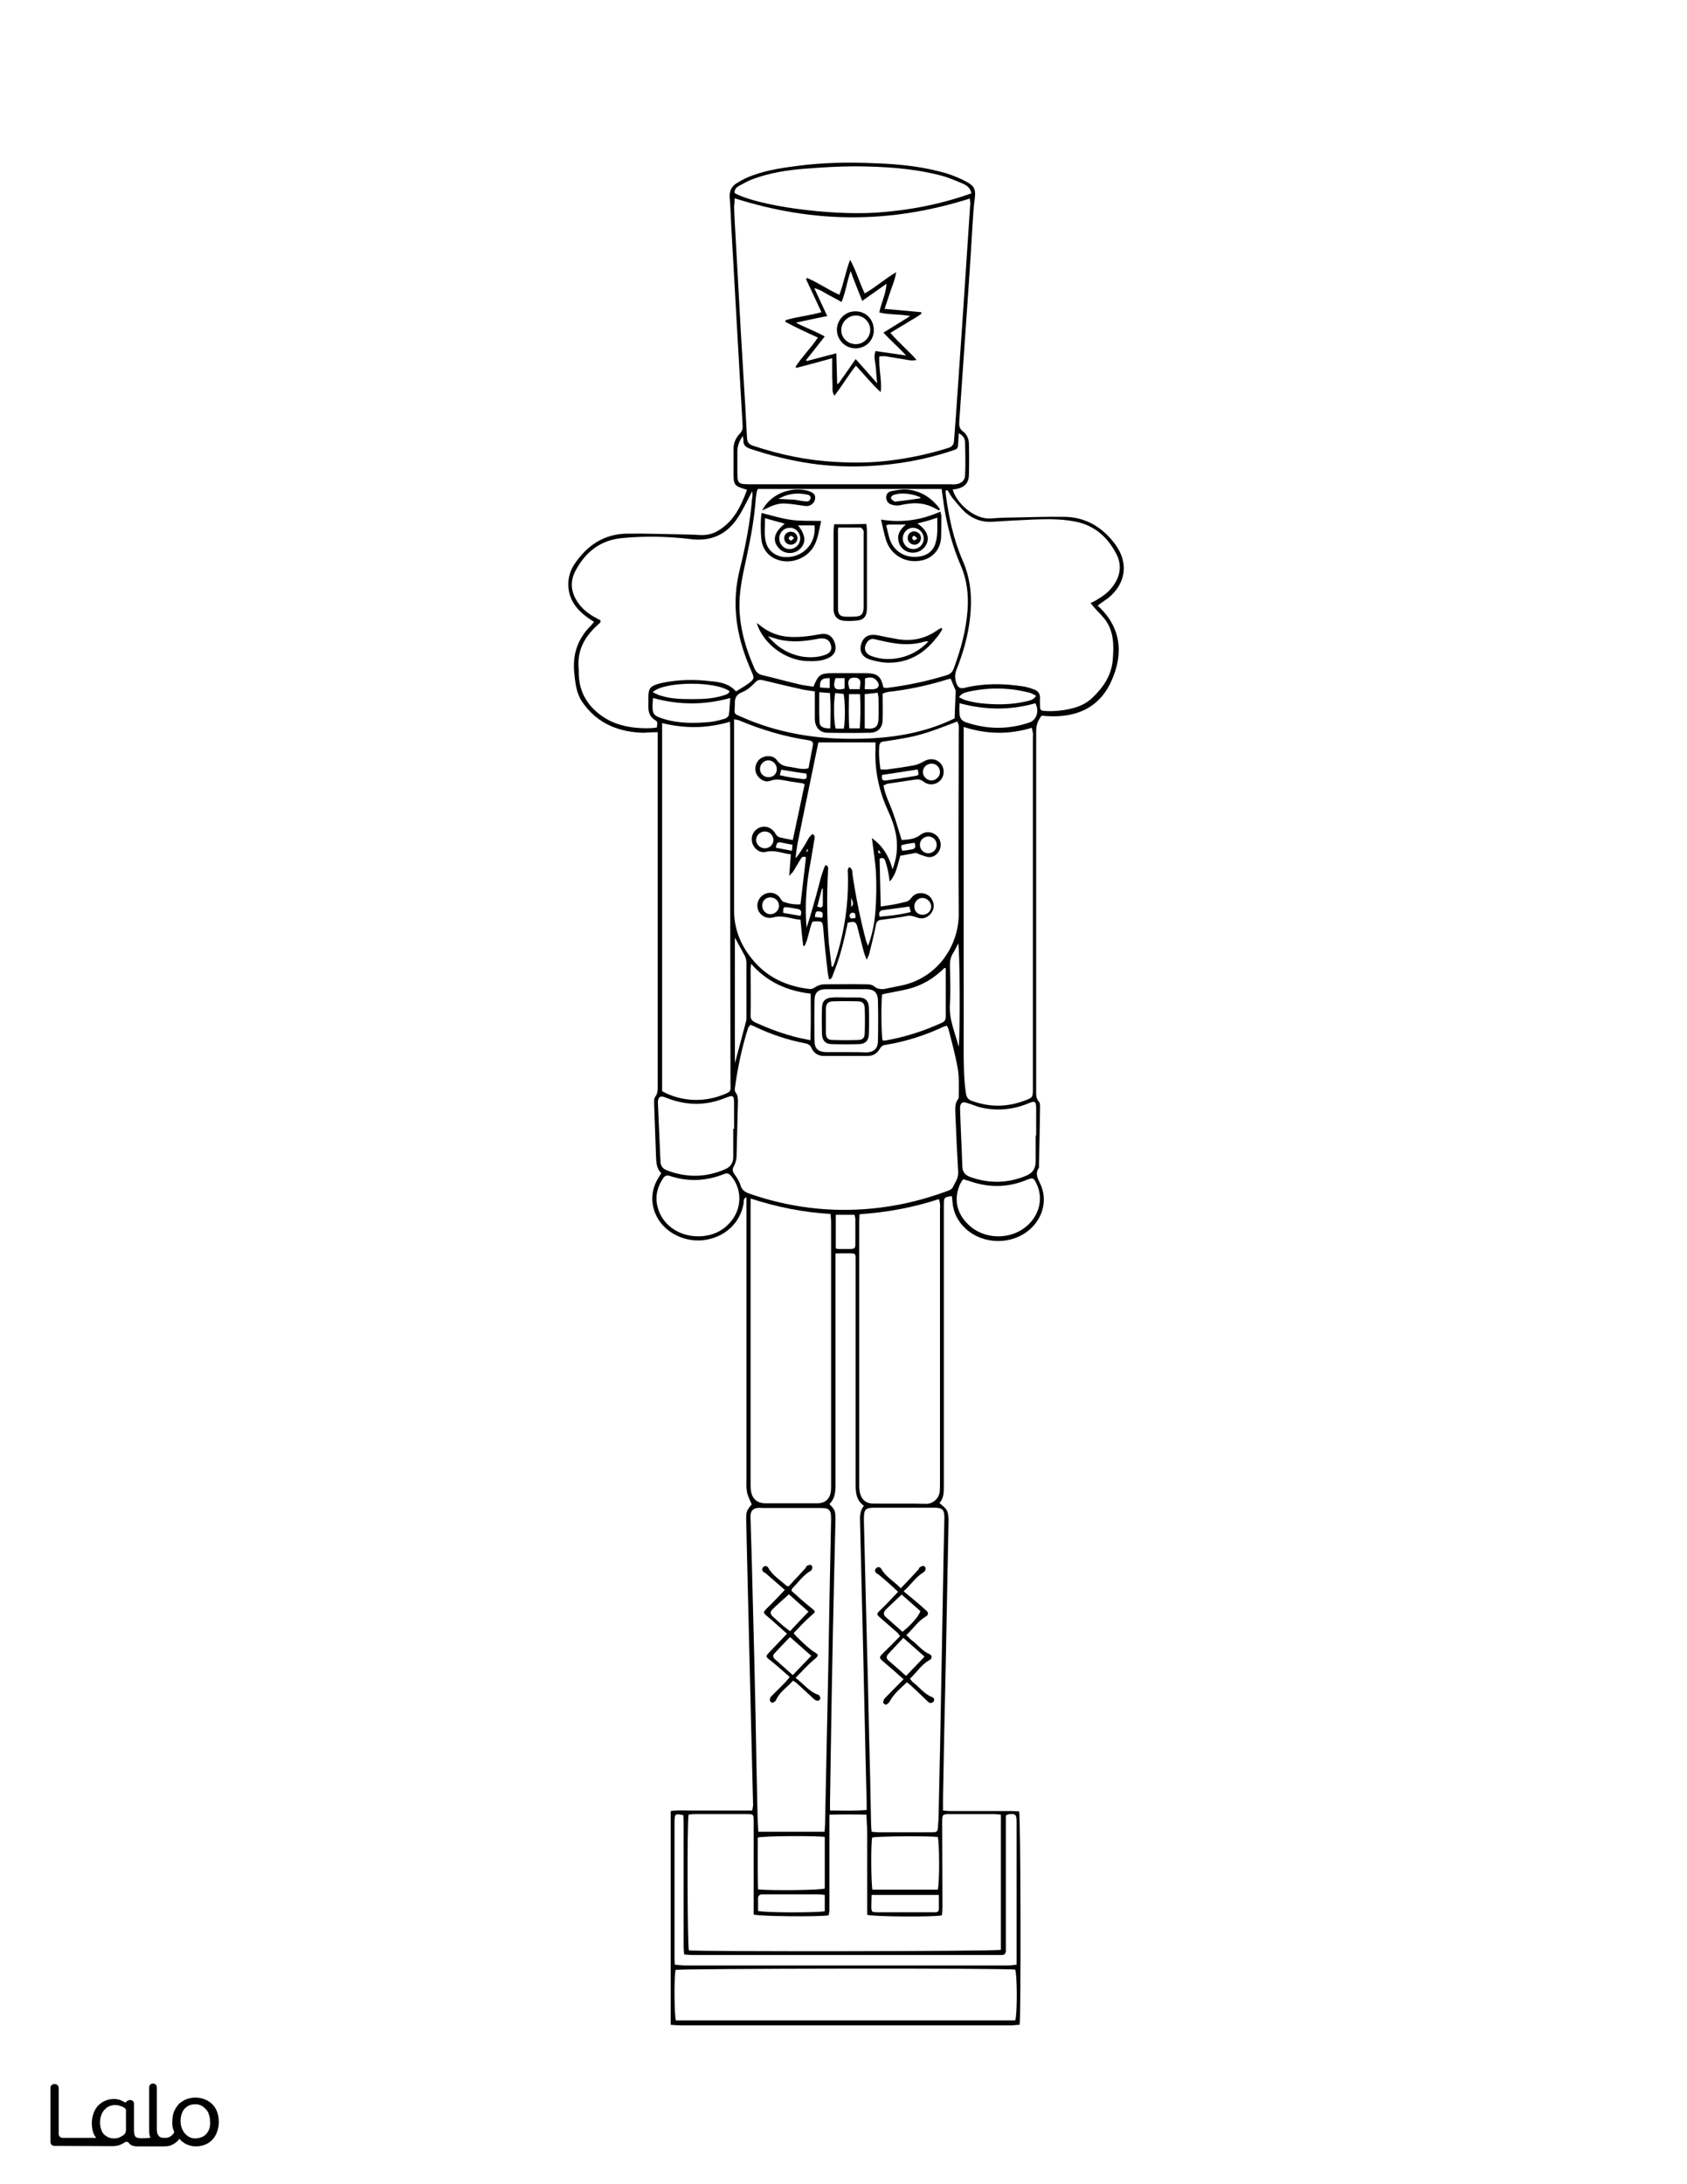 <?xml version="1.0" encoding="utf-8"?>
<!-- Generator: Adobe Illustrator 26.1.0, SVG Export Plug-In . SVG Version: 6.00 Build 0)  -->
<svg version="1.1" id="Layer_1" data-layer="Layer_1" xmlns="http://www.w3.org/2000/svg" xmlns:xlink="http://www.w3.org/1999/xlink" x="0px" y="0px"
	 viewBox="0 0 612 792" style="enable-background:new 0 0 612 792;" xml:space="preserve">
<style type="text/css">
	.st0{fill:#FFFFFF;}
	.st1{fill:#010101;}
</style>
<g id="black">
	<rect y="0" width="612" height="792"/>
</g>
<g id="Color">
	<path class="st0" d="M0,792C0,528,0,264,0,0c204,0,408,0,612,0c0,264,0,528,0,792C408,792,204,792,0,792z M238.6,265.5
		c0,1.4,0,2.3,0,3.3c0,41.6,0,83.2,0,124.8c0,1.4,0.1,2.8-0.9,4.1c-0.5,0.6-0.4,1.7-0.4,2.5c0.2,6.5,0.5,12.9,0.7,19.4
		c0.1,2.1,0.2,4.2,1.9,5.8c-0.5,0.8-0.9,1.4-1.3,2.1c-2.2,3.9-2.6,8-1,12.2c2.5,6.6,10,10.8,17.5,10c7.8-0.9,13.6-6.3,14.7-13.6
		c0.1-0.6-0.3-1.4,1-2c0,1.4,0,2.5,0,3.6c0,32.9,0,65.8,0,98.6c0,1.6-0.1,3.2,0.2,4.8c0.3,1.5,1.1,2.9,1.7,4.4c-1.8,2.1-2,2.7-2,5.1
		c0.1,4.6,0.2,9.1,0.3,13.7c0.4,17.9,0.9,35.8,1.3,53.7c0.3,12.2,0.6,24.3,0.9,36.5c0,0.6-0.2,1.2-0.3,2c-2.7,0-5.1,0-7.6,0
		c-2.4,0-4.8,0-7.2,0c-2.5,0-5,0-7.4,0c-2.4,0-4.9-0.2-7.4,0.2c0,25.9,0,51.6,0,77.5c1.4,0.1,2.7,0.2,3.9,0.2c30.8,0,61.6,0,92.4,0
		c9,0,18.1,0,27.1,0c1.1,0,2.2-0.2,3.2-0.2c0.5-3.3,0.4-75.4-0.2-77.4c-0.9,0-1.8-0.1-2.7-0.1c-7.4,0-14.9,0-22.3,0
		c-0.8,0-1.7-0.1-2.6-0.2c0-1.7,0-3.1,0-4.6c0.3-16.2,0.6-32.5,1-48.7c0.3-17.1,0.7-34.2,1-51.3c0-1.4,0-3-0.6-4.2
		c-0.5-1-1.7-1.8-2.7-2.7c1.6-1.7,1.6-3.9,1.6-6.2c0-33.9,0-67.8,0-101.8c0-2.8,0.1-2.9,2.9-3.3c0.1,0.5,0.1,1.1,0.2,1.6
		c0.2,4.1,1.9,7.6,4.9,10.3c6.4,5.8,16.8,5.9,23.3,0.1c4.8-4.3,6.4-10.9,3.6-16.6c-0.9-1.9-1.8-3.5-0.5-5.5c0.2-0.2,0.1-0.6,0.1-0.9
		c0.2-7.1,0.3-14.2,0.4-21.4c0-0.6,0-1.4-0.4-1.8c-1.1-1.2-1-2.6-1-4.1c0-43.4,0-86.9,0-130.3c0-2.1,0.6-3.9,2-5.6
		c11.1,1.2,20.6-2,25.3-12.6c4.4-9.7,3.7-19.4-5-27.3c1.4-1.1,2.7-1.9,3.9-2.8c6.4-5.3,7.4-12.7,2.5-19.4c-4.6-6.2-10.7-9.9-18.5-10
		c-7-0.1-13.9,0.2-20.9,0.3c-2,0-4,0.2-6,0.3c-5.6,0.3-12.1-5.3-13.6-10.5c0.5-0.1,1-0.1,1.4-0.2c2.9-0.6,4.4-2.1,4.5-5
		c0.1-3.8,0.1-7.5,0-11.3c0-1.8-0.7-3.5-2.2-4.6c-1.3-1-1.4-2.1-1.3-3.6c0.4-5.3,0.7-10.7,1.1-16c0.7-10.5,1.5-21.1,2.2-31.6
		c0.6-8.4,1.1-16.8,1.6-25.1c0.2-2.6,0.3-5.3,0.7-7.9c0.4-3.2,0.1-4.6-2.8-6.2c-2.2-1.2-4.6-2.2-7-3c-8.6-2.6-17.4-3.5-26.3-3.8
		c-9.3-0.4-18.6-0.3-27.8,0.9c-5.6,0.7-11.1,1.5-16.4,3.4c-2.1,0.7-4.1,1.7-6,2.9c-1.9,1.1-2.7,2.8-2.6,5c0.3,3.6,0.4,7.2,0.6,10.8
		c0.4,6.5,0.7,13.1,1.1,19.6c0.6,10.5,1.2,21.1,1.8,31.6c0.4,6.9,0.8,13.9,1.2,20.8c0.1,1.2-0.1,2.1-1,3c-1.6,1.7-2.4,3.7-2.3,6.1
		c0,2.6,0,5.3,0,7.9c0,4.8,0.2,5,4.9,6.4c-2.2,6-4.8,11.5-10.6,14.9c-2,1.2-4.2,1.6-6.4,1.5c-1.7-0.1-3.4-0.2-5-0.2
		c-7.3-0.1-14.5-0.4-21.8-0.3c-8.2,0.2-14.2,4.3-18.7,10.9c-1.7,2.5-2.5,5.3-2.3,8.4c0.3,4.2,2.4,7.4,5.5,10c1.2,1,2.4,1.8,3.8,2.7
		c-0.4,0.4-0.6,0.8-1,1.2c-4.8,4.7-6.8,10.3-6.2,17c0.4,3.8,0.7,7.5,2.9,10.8c2.7,3.9,6.1,6.9,10.5,8.8c3.7,1.6,7.6,2.3,11.7,2.4
		C235,265.6,236.6,265.5,238.6,265.5z"/>
	<path class="st0" d="M266.5,71.9c14.2,4.5,28.4,6.9,42.8,6.9c14.5,0,28.6-2.4,42.5-6.8c0.1,0.8,0.2,1.2,0.2,1.7
		c-0.9,14-1.9,28.1-2.8,42.1c-0.8,11.6-1.6,23.1-2.4,34.7c-0.2,3.1-0.5,6.2-0.7,9.3c-0.1,1.4-0.6,2.1-2,2.6c-7,2.2-14,3.7-21.3,4.6
		c-6.4,0.8-12.9,0.9-19.4,0.5c-10.4-0.5-20.4-2.6-30.3-5.9c-1.4-0.5-2-1.2-2.1-2.7c-0.4-8.1-0.9-16.3-1.4-24.4
		c-0.6-9.9-1.2-19.8-1.7-29.7c-0.4-6.6-0.7-13.2-1.1-19.9c-0.2-3.4-0.4-6.7-0.5-10.1C266.5,74,266.5,73.2,266.5,71.9z M296.7,122.4
		c-2.6,3.9-5.8,7-8.1,10.6c0.1,0.1,0.2,0.3,0.3,0.4c4.2-1.1,8.4-2.2,13-3.5c0,1.9,0,3.3,0,4.7c0,1.5,0,3,0.1,4.6
		c0.1,1.4-0.3,2.8,0.7,4.3c2.8-3.6,5-7.4,7.8-10.9c3.1,3.3,5.8,6.7,9,9.6c0.5-4.4-0.8-8.6-0.5-13c0.9,0,1.6-0.1,2.3,0
		c2.5,0.4,4.9,0.8,7.3,1.2c1.1,0.2,2.3,0.5,3.9,0.1c-3.1-3.5-6.5-6.3-9.5-9.8c2.1-1.3,4-2.4,5.8-3.5c1.8-1.2,3.8-2.1,5.5-3.5
		c0-0.2-0.1-0.3-0.1-0.5c-4.3-0.4-8.6-0.8-13.3-1.2c0.8-2.4,1.5-4.5,2.2-6.6c0.7-2,1.6-4,2-6.7c-4.2,2.5-7.5,5.5-11.4,7.7
		c-2-4.1-3.1-8.3-5.3-12.2c-1.6,4.1-2.3,8.5-3.9,12.7c-4.2-1.9-7.7-4.4-11.7-6.1c-0.1,0.1-0.3,0.3-0.4,0.4c1.8,3.9,3.7,7.9,5.6,12
		c-4.5,1.3-8.8,1.6-13,2.9c0,0.2,0,0.4-0.1,0.6C288.6,118.7,292.5,120.5,296.7,122.4z"/>
	<path class="st0" d="M272.2,371.6c0.8,0.3,1.4,0.5,1.9,0.8c5.7,2.7,11.7,4.7,17.9,5.9c1.2,0.2,2,0.7,2.5,1.9
		c0.8,1.8,2.5,2.7,4.4,2.7c5.3,0,10.6,0,15.8,0c1.9,0,3.4-0.8,4.4-2.5c0.5-0.8,1-1.4,2-1.5c7.5-1.2,14.6-3.5,21.4-6.7
		c0.3-0.1,0.6-0.2,1-0.3c0.3,0.6,0.6,1.1,0.7,1.7c1.2,4.7,2.5,9.4,3.3,14.2c0.5,3.2,0.3,6.5,0.3,9.8c0,0.3,0,0.7-0.2,0.9
		c-1.4,1.8-1,3.8-1,5.8c0.3,7,0.6,13.9,1,20.8c0.1,2.2-1.2,3.8-2,5.5c-0.3,0.7-1.6,1.2-2.6,1.5c-10.4,3.8-21,6-32.1,6.5
		c-13.4,0.6-26.5-1.4-39.1-5.8c-1.6-0.6-2.7-1.3-3.2-3.1c-0.4-1.4-1.3-2.7-2.2-4c-0.7-1-0.8-1.7-0.2-2.8c0.6-1,0.9-2.2,1-3.4
		c0.2-6.6,0.3-13.3,0.5-19.9c0-1.2,0-2.4-0.8-3.4c-0.3-0.4-0.4-1-0.3-1.6c1-7.5,2.6-15,4.9-22.2
		C271.7,372.4,271.9,372.1,272.2,371.6z"/>
	<path class="st0" d="M319.5,328.7c-0.1-6-0.3-11.6-0.4-17.3c1-0.6,1.8-0.2,2.1,0.9c0.5,1.6,0.9,3.2,1.2,4.9
		c0.2,0.8,0.1,1.6,0.4,2.4c2.3-2.5,2.8-5.9,3.8-9.3c1.7-0.3,3.6-0.7,5.5-1c0.5-0.1,1.1,0.4,1.7,0.6c1.1,0.3,2.3,0.9,3.4,0.9
		c1.9,0,3.4-1.5,3.9-3.3c0.5-1.8-0.2-3.8-1.8-4.9c-1.6-1.1-3.7-1.2-5.4,0.1c-2.1,1.7-4.5,1.7-6.8,1.9c-1.1-3.5-2-6.8-3.2-10
		c-1.1-3.2-2.8-6.2-3.4-9.8c0.6-0.2,1-0.5,1.4-0.6c3.3-0.5,6.6-1,10-1.5c1.1-0.2,2.1-0.1,3.1,0.7c2,1.6,4.7,1.2,6.3-0.6
		c1.4-1.7,1.4-4.3-0.1-6c-1.5-1.7-3.9-2-6.1-0.7c-1.1,0.6-2.3,1.2-3.5,1.4c-3.2,0.6-6.5,1.1-9.7,1.5c-0.8,0.1-1.6,0-2.5,0
		c-0.4-3-0.7-5.8-0.4-8.7c0.2-1.3,1.1-1.4,2.1-1.5c2.6-0.4,5.2-0.8,7.8-1.3c5.5-1,10.6-2.9,15.8-4.9c0.8-0.3,1.6-0.6,2.6-1
		c0.2,0.6,0.5,1.1,0.5,1.6c0.1,0.7,0,1.4,0,2.2c0,21.9-0.2,43.8,0,65.8c0.1,11.7-7.7,23.5-21,26.2c-1.5,0.3-3,0.6-4.5,0.9
		c-1.9,0.5-3.7,0.7-5.4-0.8c-0.6-0.5-1.8-0.6-2.7-0.6c-5-0.1-9.9,0-14.9,0c-1.4,0-2.6,0.4-3.8,1.2c-0.5,0.4-1.3,0.6-2,0.5
		c-8.3-1-15.4-4.3-20.7-10.9c-4.2-5.1-6.5-11-6.5-17.6c0-22.2,0-44.3,0-66.5c0-0.9,0-1.7,0-2.8c0.8,0.2,1.3,0.2,1.8,0.4
		c8.1,3.4,16.4,5.9,25.1,7.2c1.1,0.2,1.9,0.4,1.7,1.8c-0.5,2.8-1.1,5.6-1.6,8.4c-2.4,0.6-4.5-0.2-6.6-0.5c-1.9-0.2-3.6-0.6-4.9-2.5
		c-1.2-1.7-3.9-1.8-5.7-0.7c-1.9,1.2-2.6,3.7-1.7,5.7c0.9,1.9,3.1,3.3,5.1,2.5c2.1-0.8,3.9-0.3,5.8,0c1.9,0.4,3.8,0.6,5.7,0.9
		c0.2,0,0.4,0.2,0.9,0.4c-1.4,6.6-2.8,13.3-4.3,20.2c-1.8-0.4-3.5-0.6-5.1-1.1c-0.6-0.2-1.1-1.1-1.5-1.7c-1.4-1.9-3.5-2.5-5.5-1.7
		c-2,0.9-3.1,2.8-2.7,5.1c0.4,2.3,2.7,4.3,5.1,3.7c3.1-0.8,5.8,0.5,9,0.9c-0.2,2.5-0.4,4.9-0.6,7.8c0.7-0.8,1.1-1.1,1.4-1.5
		c0.9-1.5,1.8-3,2.7-4.5c0.4-0.7,0.9-1.3,2-0.7c-0.7,5.6-1.3,11.2-2,17c-2.1,0.2-4.2-0.2-6.2-0.9c-0.6-0.2-1-1.2-1.5-1.8
		c-1.4-1.5-3.4-1.9-5.3-1c-1.9,0.9-2.9,2.9-2.6,4.9c0.3,1.9,1.9,3.5,3.9,3.7c0.5,0.1,1.1,0,1.7-0.1c3.5-1.1,6.7,0.6,10,0.8
		c0.3,3.4,0.6,6.5,1,9.5c0.2,0,0.4,0,0.5,0c1.4-2.8,1.6-6,2.8-8.7c0.3-0.1,0.5-0.2,0.6-0.2c3.2-0.1,3.1,0,3.4,3
		c0.4,5.3,1,10.5,1.6,15.7c0.1,0.8,0.3,1.5,0.5,2.4c1.1-0.3,1.2-1.3,1.5-2.1c2.1-5.2,3.6-10.6,4.7-16.1c0.2-0.8,0.4-1.5,0.5-2.4
		c0.5-0.1,1-0.2,1.4-0.3c1.3-0.2,1.8,0.5,2.1,1.7c0.8,3.1,1.6,6.2,2.4,9.3c0.2,0.7,0.5,1.4,1,2.7c0.5-1.1,0.9-1.7,1-2.4
		c0.8-3.3,1.7-6.7,2.3-10c0.3-1.6,0.9-2,2.3-2.1c3.1-0.4,6.2-0.8,9.2-1.4c1.3-0.2,2.3,0.2,3.5,0.6c1.8,0.7,3.5,0.2,4.8-1.2
		c1.2-1.4,1.6-3,0.9-4.7c-0.7-1.7-2-2.7-3.8-2.9c-1.6-0.2-3.1,0.4-4,1.7c-0.7,1-1.6,1.4-2.8,1.6
		C325.5,327.8,322.6,328.3,319.5,328.7z"/>
	<path class="st0" d="M274.9,177.3c22.3,0,44.4,0,66.7,0c0.3,2.2,0.6,4.4,0.9,6.5c1.2,7.3,3.1,14.5,6.1,21.4
		c2.2,5.1,2.8,10.5,2.4,16c-0.5,7.2-2.4,14.1-4.9,20.9c-0.5,1.5-1.3,2.4-2.9,2.8c-6.9,2.1-13.9,3.6-21.1,4.5c-0.5,0.1-0.9,0-1.4,0
		c-0.2-0.2-0.3-0.3-0.3-0.5c-0.9-3.7-2.1-4.7-6-4.8c-4.1,0-8.2,0-12.2,0c-4.6,0-5.3,0.5-7.1,4.9c-1.9-0.3-3.9-0.5-5.8-1
		c-4.3-1-8.5-2.2-12.8-3.2c-1.3-0.3-2.2-1.1-2.8-2.4c-3.7-8.5-6.1-17.2-5.3-26.5c0.4-4.8,1.5-9.5,2.5-14.1c1.5-7,2.8-14.1,3.3-21.3
		c0.1-0.7,0.2-1.4,0.3-2.1C274.6,178.1,274.7,177.8,274.9,177.3z M276.3,186c-0.5,2.2-0.4,9.2,0.2,11.2c0.9,2.8,2.7,4.7,5.4,5.7
		c4.7,1.8,10.4-0.2,13.1-4.4c1.8-2.9,2.1-6.3,2.9-9.6c-3.8-0.1-7.4,0.1-10.9-0.4C283.3,188,279.9,186.9,276.3,186z M319.6,188.4
		c0.7,2.8,1.1,5.1,1.8,7.3c1.6,5.4,6.9,8.6,12.5,7.6c4.3-0.7,7.3-4,7.5-8.4c0.1-2.5,0.1-5.1,0.1-7.7c0-0.5-0.2-0.9-0.3-1.7
		C334.4,188.5,327.4,189.7,319.6,188.4z M302.6,190.1c-0.1,1-0.2,1.9-0.2,2.7c0,9.1,0,18.2,0,27.3c0,0.4,0,0.8,0,1.2
		c0.2,2.3,1.5,3.6,3.8,3.8c1.2,0.1,2.4,0.1,3.6,0c3.5-0.1,4.7-1.3,4.7-4.8c0-9.2,0-18.4,0-27.6c0-0.9-0.1-1.7-0.2-2.7
		C310.4,190.1,306.6,190.1,302.6,190.1z M341.9,228.1c-0.2-0.1-0.3-0.3-0.5-0.4c-0.4,0.2-0.8,0.5-1.2,0.7c-4.3,3.1-9.1,4.2-14.3,3.4
		c-2.4-0.4-4.9-0.9-7.3-1.4c-3.3-0.7-5.4,0.4-6.2,3.2c-0.7,2.6,0.3,4.7,3.4,5.6c2.3,0.7,4.9,1.2,7.3,1.1c6.9-0.2,12.3-3.5,16.5-8.9
		C340.6,230.4,341.2,229.2,341.9,228.1z M274.5,225.9c2.4,7.6,10.3,13.4,18,13.8c2.6,0.1,5.3,0.1,7.8-1c2.5-1.1,3.4-3.1,2.5-5.7
		c-0.9-2.5-2.7-3.6-5.5-3c-3.8,0.7-7.6,1.2-11.4,0.9c-3.5-0.3-6.7-1.5-9.5-3.6C275.8,226.8,275.1,226.3,274.5,225.9z M340.7,185.1
		c0.1-0.2,0.2-0.3,0.3-0.5c-3-4.1-7.1-6.8-12.3-7.1c-1.8-0.1-3.6,0.3-5.4,0.6c-0.9,0.2-1.7,0.8-1.8,2c-0.1,1.1,0.4,2.1,1.3,2.6
		c0.8,0.4,1.8,0.6,2.7,0.6c1,0,2-0.4,3.1-0.5c3.8-0.7,7.5-0.3,10.9,1.7C339.9,184.7,340.3,184.9,340.7,185.1z M276.5,185.1
		c0.7-0.3,1.4-0.7,2.1-1c2-1,4.2-1.7,6.4-1.5c2,0.1,4,0.4,5.9,0.7c0.6,0.1,1.3,0.2,1.9,0.2c1.5-0.1,2.8-1.3,2.9-2.7
		c0.2-1.3-0.5-2.1-2.2-2.7c-0.5-0.2-1.1-0.3-1.6-0.4C285.1,176.6,278.9,180.2,276.5,185.1z"/>
	<path class="st0" d="M249.8,658c0.8-0.1,1.6-0.2,2.4-0.2c6.2,0,12.3,0,18.5,0c2.7,0,2.7,0,2.7,2.7c0,10.2,0,20.5,0,30.7
		c0,1,0,2,0,3c1.9,0.7,23.9,0.9,27.2,0.3c0.1-0.6,0.3-1.3,0.3-2c0-8.9,0-17.8,0-26.6c0-2.5,0-5.1,0-7.9c4.6-0.1,8.8-0.1,13.4,0
		c0.1,2.5,0.3,4.7,0.3,6.9c0,8.9,0,17.8,0,26.6c0,0.9,0,1.9,0,2.8c1.9,0.7,23.9,0.9,27.1,0.2c0.1-0.9,0.2-1.9,0.2-3
		c0-10.2-0.1-20.3-0.1-30.5c0-3.2,0-3.2,3.2-3.2c5.1,0,10.2,0,15.4,0c0.9,0,1.7,0.1,2.7,0.2c0,16.5,0,32.7,0,49
		c-1.8,0.6-110.5,0.7-113.2,0.2C249.4,705.4,249.2,661.5,249.8,658z"/>
	<path class="st0" d="M217.9,225c-0.6-0.4-1.3-0.7-2-1.1c-2.5-1.4-4.7-3.1-6.3-5.5c-2.4-3.5-2.9-7.3-1-11.1
		c3.6-7,9.1-11.5,17.2-12.2c8.3-0.8,16.6-0.6,24.9,0.4c7.3,0.9,12.9-1.7,16.9-7.7c2-3,3.5-6.4,5.3-9.7c0,0.3,0.1,0.8,0.1,1.3
		c0,0.6-0.1,1.1-0.2,1.7c-0.7,8.7-2.4,17.2-4.5,25.7c-2.7,11-1.5,21.7,2.5,32.2c0.6,1.6,1.3,3.2,2,4.9c0.8,1.8,0.8,2.3-0.7,3.5
		c-1.5,1.2-3.3,2.2-5.1,3.3c-2.6-2.9-5.9-3.4-9.3-3.7c-5.8-0.7-11.6-0.6-17.4,0.6c-0.3,0.1-0.6,0.1-0.9,0.2c-3.6,1-4.2,1.7-4.2,5.5
		c0,1,0,1.9,0,2.9c0,2,0.5,3.7,2.4,4.9c1,0.6,0.9,0.7,0.7,2.7c-2.5,0.4-5,0.3-7.5,0.1c-5.4-0.5-10.3-2.2-14.4-5.8
		c-3.9-3.4-6.1-7.7-6.4-12.9c-0.1-1,0-2.1-0.1-3.1c-0.5-6.2,2.1-11,6.5-15.1c0.5-0.4,0.9-0.9,1.4-1.3
		C217.8,225.5,217.8,225.3,217.9,225z"/>
	<path class="st0" d="M349.6,263.6c8.4,2.7,16.5,2.8,24.7,0.3c0.2,0.8,0.3,1.3,0.4,1.8c0.1,0.6,0,1.3,0,1.9c0,42.3,0,84.6,0,126.9
		c0,3.5,0,3.5-3.3,4.7c-6.3,2.3-12.5,2.3-18.8,0c-1.5-0.5-2-1.4-2.2-2.9c-0.8-5.4-0.8-10.8-0.8-16.3c0-37.7,0-75.3,0-113
		C349.6,266,349.6,265,349.6,263.6z"/>
	<path class="st0" d="M343.8,177.8c0.5,0.9,1,1.8,1.6,2.6c1.6,1.9,3.1,3.9,4.9,5.5c2.7,2.3,5.9,3.5,9.5,3.3
		c4.9-0.3,9.9-0.6,14.8-0.8c5.3-0.2,10.6-0.3,15.8,0.8c6.8,1.4,11.5,5.7,14.6,11.7c2.1,4.1,1.4,8.1-1.3,11.7
		c-1.5,2.1-3.6,3.6-5.8,4.9c-0.7,0.4-1.4,0.8-2.3,1.2c0.5,0.5,0.8,0.9,1.1,1.3c1.3,1.5,2.8,2.9,4,4.4c3.4,4.4,3.4,9.4,3,14.6
		c-0.4,5.7-3.3,10.1-7.3,13.9c-2.2,2.2-5,3.4-8,4.1c-3.1,0.7-6.2,1-9.3,0.8c-1.6-0.1-1.8-0.3-1.8-1.9c0-0.9-0.1-1.8,0-2.6
		c0.1-1.7-0.7-2.8-2.2-3.3c-1.3-0.5-2.6-0.9-3.9-1.1c-7.1-1.1-14.2-1.2-21.2,0.5c-1.6,0.4-2.4,0-3-1.5c-0.6-1.7-0.7-3.3,0-5.1
		c2.4-6,4.2-12.3,4.9-18.7c0.8-7.2,0.3-14.2-2.7-20.9c-3.3-7.6-5-15.7-6.1-23.9c-0.1-0.5,0-1.1,0-1.6
		C343.5,177.9,343.7,177.8,343.8,177.8z"/>
	<path class="st0" d="M240.2,395.7c0-44.5,0-88.9,0-133.5c8.2,2,16.3,2,24.6-0.5c0,1.3,0.1,2.3,0.1,3.3c0,20.8,0,41.6,0,62.4
		c0,21.7,0.1,43.4,0.1,65c0,3.5,0.6,3.3-3.3,4.8C254.6,399.8,246.9,399.3,240.2,395.7z"/>
	<path class="st0" d="M311.8,440.3c9.9-0.7,19.4-2.4,28.8-5.5c0.2,0.7,0.4,1.2,0.4,1.8c0.1,0.6,0,1.1,0,1.7c0,33.3,0,66.6,0,99.8
		c0,1,0,1.9-0.1,2.9c-0.4,2.6-2.6,4.3-4.9,4.3c-6.4-0.2-12.8,0-19.2-0.1c-2.3,0-3.8-1-4.6-3.1c-0.4-1-0.5-2.2-0.5-3.3
		c0-32,0-64,0-96C311.7,442.1,311.8,441.4,311.8,440.3z"/>
	<path class="st0" d="M272.3,434.6c9.6,3.1,19.1,5,29,5.6c0.1,1.1,0.2,2,0.2,2.8c0,32,0,64,0,95.9c0,0.6,0,1.3-0.1,1.9
		c-0.3,2.7-2.1,4.3-4.8,4.3c-6.3,0-12.6,0-18.9,0c-3,0-4.9-1.6-5.3-4.7c-0.1-0.7-0.1-1.4-0.1-2.2c0-33.7,0-67.3,0-101
		C272.3,436.6,272.3,435.8,272.3,434.6z"/>
	<path class="st0" d="M316.2,664.2c-0.1-1.1-0.2-2.1-0.2-3c-0.2-10.5-0.4-20.9-0.7-31.4c-0.3-13.8-0.6-27.7-1-41.5
		c-0.3-12.3-0.6-24.6-0.9-36.9c0-0.2,0-0.3,0-0.5c0-3.7,0.5-4.2,4.1-4.2c7,0,13.9,0,20.9,0c0.2,0,0.3,0,0.5,0c3,0,3.7,0.7,3.7,3.7
		c-0.1,4.6-0.2,9.3-0.3,13.9c-0.3,14.9-0.5,29.7-0.8,44.6c-0.3,16.5-0.6,32.9-1,49.4c0,1.2-0.1,2.4-0.2,3.6
		c-0.1,2.3-0.2,2.5-2.5,2.5c-2.5,0-5,0-7.4,0c-3.8,0-7.7,0-11.5,0C318.1,664.4,317.2,664.3,316.2,664.2z M327.8,577
		c2.8-2.5,4.5-5.3,7.4-7c0.4-0.2,0.6-0.9,0.6-1.4c0-0.2-0.5-0.8-0.8-0.8c-0.5,0-1,0.3-1.4,0.6c-0.2,0.1-0.2,0.4-0.3,0.6
		c-2.1,2.3-4.2,4.5-6.5,6.9c-2.5-2.5-5.4-4.1-7.1-7c-0.4-0.7-1.1-0.9-1.8-0.3c-0.7,0.6-0.6,1.3,0.1,1.9c0.2,0.2,0.6,0.3,0.8,0.5
		c2.3,1.9,4.6,3.9,7,6.2c-2.2,2.3-4.1,4.4-6.2,6.4c-1.8,1.7-1.8,1.7,0.2,3.4c1.9,1.6,3.7,3.3,5.6,4.9c0.4,0.3,0.7,0.8,1.1,1.4
		c-2.2,2.2-4.2,4.3-6.3,6.3c-1.2,1.2-1.3,1.6-0.1,2.6c1.7,1.5,3.4,2.9,5.1,4.4c0.8,0.7,1.6,1.5,2.6,2.3c-2.4,2.4-4.6,4.6-6.8,6.9
		c-0.4,0.4-0.6,1.1-0.6,1.6c0,0.3,0.8,0.8,1.1,0.7c0.5-0.2,1-0.7,1.3-1.2c1.5-2.8,3.9-4.7,6.2-6.9c0.8,0.7,1.5,1.1,2,1.7
		c1.9,1.7,3.7,3.5,5.6,5.3c0.6,0.6,1.2,0.7,1.9,0.2c0.6-0.5,0.5-1.5-0.3-1.8c-2.9-1.1-4.6-3.6-7-5.4c-0.4-0.3-0.7-0.8-1.1-1.3
		c2.5-2.3,4.2-5.2,7.2-6.8c0.9-0.5,0.9-1.7-0.1-2.1c-2.6-1.1-4.2-3.4-6.4-5c-0.7-0.5-1.2-1.2-2-1.9c2.5-2.3,4.2-5.1,7-6.7
		c1.2-0.7,1.1-1.6,0-2.4C333.3,581.5,330.7,579.4,327.8,577z"/>
	<path class="st0" d="M275.1,664.2c-0.1-2.4-0.3-4.6-0.3-6.9c-0.3-11.7-0.5-23.5-0.7-35.2c-0.3-13.8-0.6-27.6-1-41.5
		c-0.2-9.7-0.5-19.5-0.8-29.2c0-0.7-0.1-1.4,0-2.2c0.2-1.5,1-2.2,2.5-2.4c0.6-0.1,1.3,0,1.9,0c6.8,0,13.6,0,20.4,0
		c0.7,0,1.4,0,2.2,0.1c1.2,0.1,1.9,0.8,2.1,2c0.1,0.7,0.1,1.4,0.1,2.1c-0.2,9.9-0.4,19.8-0.6,29.7c-0.2,12.6-0.4,25.3-0.7,37.9
		c-0.3,14.4-0.6,28.8-0.9,43.1c0,0.8-0.1,1.5-0.2,2.5C291.2,664.2,283.4,664.2,275.1,664.2z M288.6,608.4c2.4-2.4,4.4-4.7,6.6-6.5
		c1.9-1.6,2-1.8,0-3c-1.3-0.7-6.3-5.3-7.3-6.7c2-2.1,4-4.3,6.2-6.2c2-1.7,2-1.5-0.1-3.2c-2.4-1.9-4.7-4-6.9-6
		c0.2-0.5,0.2-0.7,0.3-0.8c2.2-2.2,3.9-4.8,6.7-6.4c0.4-0.2,0.6-0.9,0.6-1.4c0-0.3-0.5-0.8-0.7-0.8c-0.5,0-1,0.3-1.4,0.5
		c-0.2,0.1-0.2,0.4-0.3,0.6c-2.1,2.3-4.2,4.6-6.2,6.7c-0.5-0.1-0.7-0.1-0.8-0.2c-2.3-2.1-5-3.7-6.6-6.5c-0.4-0.7-1.1-0.9-1.8-0.3
		c-0.6,0.6-0.5,1.3,0.1,1.8c0.2,0.2,0.6,0.3,0.8,0.5c2.3,2,4.5,3.9,6.9,6c-2.2,2.3-4.1,4.4-6.2,6.4c-1.8,1.8-1.8,1.8,0.1,3.4
		c2.3,1.9,4.5,4,6.9,6.1c-2.3,2.4-4.3,4.5-6.3,6.6c-1.5,1.6-1.5,1.7,0.2,3c2.4,1.9,4.7,4,7.1,6.1c-0.7,0.8-1.2,1.4-1.7,2
		c-1.7,1.7-3.4,3.4-5.1,5.1c-0.3,0.3-0.5,1-0.4,1.5c0.1,0.3,0.7,0.8,1,0.7c0.4-0.1,1-0.5,1.2-0.9c1.3-3,4.1-4.7,6.2-7.1
		c0.5,0.4,0.9,0.6,1.2,0.8c2.2,2,4.3,4,6.5,6c0.4,0.3,1,0.6,1.4,0.5c0.3,0,0.9-0.7,0.8-1c-0.1-0.5-0.4-1.1-0.8-1.2
		C293.5,613.4,291.6,610.6,288.6,608.4z"/>
	<path class="st0" d="M245.2,732.6c-0.6-2-0.7-15.9-0.1-18.3c1.7-0.5,120.5-0.7,123.2-0.1c0.7,1.8,0.8,16,0,18.4
		C327.3,732.6,286.3,732.6,245.2,732.6z"/>
	<path class="st0" d="M300.9,545.4c1.9-1.9,2.2-4.2,2.2-6.7c0-26.9,0-53.9,0-80.8c0-1,0-2,0-3.4c2.2,0,4.2-0.1,6.2,0
		c0.8,0,1.1,0.6,1.1,1.3c0,0.7,0,1.4,0,2.2c0,26.5,0,53.1,0,79.6c0,3.2,0,6.3,3,8.4c-1.4,1.8-1.5,3.7-1.4,5.6
		c0.4,15.1,0.7,30.2,1.1,45.3c0.3,13.4,0.6,26.9,0.9,40.3c0.1,5.5,0.3,11,0.4,16.5c0,0.8,0,1.6,0,2.6c-4.5,0.4-8.7,0.2-13.3,0.2
		c0-1.2,0-2,0-2.9c0.2-12.6,0.4-25.3,0.6-37.9c0.3-16.1,0.6-32.3,1-48.4c0.1-5.5,0.3-11,0.4-16.5C303,547.7,303,547.6,300.9,545.4z"
		/>
	<path class="st0" d="M294.8,302.4c-1.6,1.1-2.1,3-3.1,4.4c-1,1.5-1.8,3-3.1,4.4c0.2-1.7,0.4-3.5,0.7-5.2c1.7-8.5,3.5-16.9,5.2-25.3
		c0.6-2.9,1.2-5.8,1.8-8.7c0.2-0.9,0.4-1.8,0.6-2.8c6.9,0,13.6,0,20.7,0c0,1,0,1.8,0,2.5c-0.3,7.6,1.2,14.8,4.3,21.7
		c1.5,3.3,2.8,6.6,3.3,10.3c0.5,3.8,0.1,7.5-1.4,11.5c-1.3-4.7-3.5-8.4-7.5-11.3c0.6,4.7,1.3,8.9,1.5,13.1c0.2,4.4,0.1,8.8-0.2,13.2
		c-0.3,4.3-1.1,8.5-2.7,12.8c-0.2-0.6-0.5-1.2-0.7-1.8c-2.1-7.9-3.7-15.9-4.9-23.9c-0.1-1,0.1-2.2-1.2-2.9c-0.8,0.8-0.5,1.7-0.5,2.5
		c0.3,10.4-1.2,20.6-4.3,30.5c-0.3,1-0.7,2.1-1.1,3.1c-0.2,0-0.3,0-0.5,0c-0.3-2.8-0.7-5.6-1-8.4c-0.7-8.9-0.8-17.7-0.3-26.6
		c0-0.7,0.3-1.5-1-1.8c-1.6,3.6-2.3,7.5-3.4,11.3c-1.1,3.8-2.1,7.6-3.4,11.4c-0.6-7.2-0.2-14.2,1-21.3c0.6-3.3,1.2-6.6,1.7-9.9
		C295.5,304,295.9,303.1,294.8,302.4z"/>
	<path class="st0" d="M266.5,70c-0.1-1.4,0.7-2.1,1.6-2.6c1.7-0.9,3.4-1.9,5.1-2.5c6-2.2,12.2-3.2,18.5-3.7
		c6.3-0.5,12.6-0.9,18.9-0.9c10.2,0.1,20.3,0.7,30.2,3.2c2.9,0.7,5.7,1.9,8.5,3.1c1.4,0.6,2.7,1.5,3.1,3.5c-11.2,4-22.7,6.2-34.5,7
		C300.6,78.2,274.7,74.6,266.5,70z"/>
	<path class="st0" d="M295.6,250.7c0,2.8,0,5.3,0,7.7c0,0.8,0,1.6,0,2.4c0.1,2.9,1.7,4.8,4.5,4.9c5.2,0.1,10.4,0.1,15.6,0
		c2.9-0.1,4.5-1.9,4.5-4.8c0.1-3.1,0-6.2,0-9.4c0.7-0.2,1.3-0.5,1.9-0.6c7.4-0.8,14.7-2.4,21.8-4.6c0.3-0.1,0.6-0.1,1-0.2
		c0.6,1.6,1.3,3.1,1.8,4.3c-0.1,3.5-0.3,6.7-0.4,10.1c-0.8,0.4-1.6,0.7-2.4,1.1c-11.4,5-23.5,6.4-35.9,6.3
		c-13.5-0.1-26.4-2.4-38.7-7.8c-0.6-0.3-1.2-0.5-1.8-0.8c-0.8-0.3-1.1-0.9-1-1.7c0-0.8,0.1-1.6,0.1-2.4c-0.1-2,0.5-3.4,2.6-4.2
		c1.8-0.7,3.4-2.1,4.7-3.5c1-1.1,1.8-1.1,3.1-0.8c4.8,1.2,9.6,2.3,14.5,3.4C292.8,250.3,294,250.5,295.6,250.7z"/>
	<path class="st0" d="M244.8,712.4c-0.1-1.2-0.1-2.1-0.1-3c0-16.2,0-32.3,0-48.5c0-0.2,0-0.5,0-0.7c0.1-2.5,0.3-2.6,3.2-2
		c0,0.9,0.1,1.8,0.1,2.7c0,14.9,0,29.8,0,44.6c0,1,0.1,2,0.2,3.2c1,0.1,1.9,0.2,2.8,0.2c37,0,74.1,0,111.1,0c0.5,0,1,0,1.4,0
		c0.8,0,1.3-0.5,1.4-1.3c0-0.7,0-1.4,0-2.2c0-14.8,0-29.6,0-44.4c0-0.9,0-1.9,0-2.7c0.5-0.2,0.7-0.4,0.9-0.4c2.5-0.4,3,0,3,2.6
		c0,7.5,0,15,0,22.6c0,8.7,0,17.4,0,26.2c0,0.9,0,1.9,0,3.1c-1.2,0.1-2.2,0.3-3.2,0.3c-10.1,0-20.2,0-30.2,0c-29,0-57.9,0-86.9,0
		C247.3,712.6,246.2,712.5,244.8,712.4z"/>
	<path class="st0" d="M269.5,158.1c0.1,0.9,0.2,1.2,0.2,1.5c-0.1,1.6,0.6,2.4,2.1,3c7.3,2.5,14.9,4.4,22.6,5.5
		c6.8,1,13.7,1.2,20.6,0.9c10.4-0.5,20.6-2.3,30.5-5.6c2-0.7,2-0.7,2.1-2.9c0.1-1,0.1-2,0.2-3.4c1.7,0.8,2.3,2.1,2.3,3.4
		c0.1,4,0.2,8,0,12c-0.1,1.8-1.5,2.9-3.4,3.1c-0.6,0.1-1.3,0-1.9,0c-24.3,0-48.6,0-72.9,0c-4.1,0-4.4-0.3-4.4-4.3c0-2.6,0-5.3,0-7.9
		C267.6,161.6,268.1,160,269.5,158.1z"/>
	<path class="st0" d="M375.7,411.8c0,3.1,0,6.2,0,9.3c0,2.7-1.1,4.3-3.6,5.3c-6.7,2.7-13.3,2.8-20.1,0.4c-1.9-0.7-2.8-1.8-2.9-3.9
		c-0.2-6.8-0.6-13.6-0.8-20.4c0-0.3,0-0.6,0-1c0.1-1.6,0.9-2.1,2.4-1.6c1.8,0.5,3.5,1.3,5.2,1.7c5.8,1.3,11.4,0.8,16.9-1.4
		c2.8-1.2,3.1-0.9,3.1,2.1c0,3.1,0,6.2,0,9.3C375.8,411.8,375.7,411.8,375.7,411.8z"/>
	<path class="st0" d="M266,409.3c0,3.4,0,6.9,0,10.3c0,2.2-1.1,3.6-3,4.4c-6.9,3-13.9,3.1-21,0.4c-1.5-0.6-2.3-1.5-2.4-3.2
		c-0.3-6.9-0.6-13.7-0.9-20.6c0-0.5-0.1-1,0-1.4c0.2-1.4,0.9-1.9,2.3-1.4c0.5,0.2,1,0.4,1.6,0.6c6.8,2.5,13.6,2.5,20.3-0.2
		c3.3-1.3,3.4-1.1,3.4,2.5c0,2.9,0,5.8,0,8.6C266.3,409.3,266.1,409.3,266,409.3z"/>
	<path class="st0" d="M253.3,448.3c-7.3,0-13.3-4.4-14.8-10.9c-0.9-3.7,0-7.1,2.1-10.2c0.7-1,1.4-1.1,2.4-0.8
		c6.6,2.2,13.2,1.9,19.7-0.7c1.3-0.5,1.9,0,2.6,0.8c4,4.8,3.9,11.9-0.4,16.7C262.1,446.5,258,448.3,253.3,448.3z"/>
	<path class="st0" d="M349.5,427.6c0.7,0.2,1.3,0.4,2,0.6c7,2.5,13.9,2.5,20.8-0.3c2.4-1,2.7-0.9,3.8,1.5c2.2,4.7,1.2,10.1-2.4,14
		c-6.2,6.7-17.5,6.5-23.4-0.4c-3.4-3.9-4.1-8.4-2.2-13.2c0.2-0.5,0.5-1,0.8-1.5C348.9,428.2,349.2,428,349.5,427.6z"/>
	<path class="st0" d="M316.5,685.2c-0.5-2-0.6-16.7-0.1-18.9c1.7-0.5,20.8-0.6,23.8-0.2c0.6,1.7,0.7,16.7,0,19.1
		C332.3,685.2,324.4,685.2,316.5,685.2z"/>
	<path class="st0" d="M275,685.1c-0.2-6.4-0.1-12.6-0.1-18.8c2.1-0.6,21.6-0.7,24.3-0.2c0,6.2,0,12.5,0,18.7
		C297.4,685.4,279.6,685.6,275,685.1z"/>
	<path class="st0" d="M343.1,351.1c0,1.2,0,2.3,0,3.5c0,4.6,0,9.3,0,13.9c0,1.2-0.3,1.9-1.5,2.4c-6.6,3-13.4,5.2-20.5,6.4
		c-0.3,0-0.6,0-0.9,0c-0.5-1.8-0.6-13.2-0.2-16.7c0.7-0.2,1.4-0.4,2.2-0.5c2.4-0.5,4.9-0.9,7.3-1.5c5.1-1.3,9.4-3.9,13.1-7.6
		C342.8,351,343,351.1,343.1,351.1z"/>
	<path class="st0" d="M272.5,349.5c5.9,6.7,13.1,9.8,21.6,10.8c0,5.7,0.1,11.1-0.1,16.9c-1.7-0.4-3-0.6-4.3-0.9
		c-5.4-1.3-10.5-3.2-15.6-5.5c-1.2-0.6-1.9-1.2-1.8-2.7c0.1-5.7,0-11.3,0-17C272.3,350.7,272.4,350.4,272.5,349.5z"/>
	<path class="st0" d="M306.9,381.5c-2.5,0-5,0-7.4,0c-2.7-0.1-4-1.3-4-4c-0.1-4.9-0.1-9.9,0-14.8c0-2.8,1.3-4,4.2-4
		c4.9,0,9.7,0,14.6,0c2.8,0,4.1,1.2,4.2,4.1c0.1,4.9,0.1,9.9,0,14.8c-0.1,2.7-1.5,3.9-4.1,4C311.9,381.5,309.4,381.5,306.9,381.5z
		 M306.9,361.7C306.9,361.7,306.9,361.7,306.9,361.7c-1.6,0-3.2-0.1-4.8,0c-2.5,0.1-3.8,1.1-3.9,3.6c-0.1,3.3-0.1,6.5,0,9.8
		c0.1,2.2,1.3,3.5,3.5,3.5c3.3,0.1,6.7,0.1,10.1,0c2.2-0.1,3.3-1.3,3.4-3.6c0.1-3.3,0.1-6.5,0-9.8c-0.1-2.2-1.2-3.4-3.4-3.5
		C310.1,361.7,308.5,361.7,306.9,361.7z"/>
	<path class="st0" d="M236.9,253.1c9.5,2.6,18.6,2.6,28,0c-0.2,2.3-0.2,4.2-0.5,6.2c-0.1,0.5-0.9,1.1-1.4,1.3
		c-1.8,0.5-3.5,1-5.4,1.2c-5.7,0.5-11.5,0.6-17.1-1.2c-3.4-1.1-3.8-1.6-3.8-5.1C236.8,254.8,236.8,254.1,236.9,253.1z"/>
	<path class="st0" d="M348.1,255c9.4,2.5,18.4,2.6,27.5,0c1.5,2.7,0.5,6.1-2.2,7c-7.7,2.6-15.4,2.5-23-0.1c-1.5-0.5-2.3-1.6-2.3-3.2
		C348,257.5,348,256.3,348.1,255z"/>
	<path class="st0" d="M340.6,687.1c0,1.8,0,3.5,0,5.1c0,0.8-0.5,1.2-1.2,1.2c-0.4,0-0.8,0-1.2,0c-6.6,0-13.1,0-19.7,0
		c-2.4,0-2.4-0.1-2.4-2.4c0-1.3,0.1-2.5,0.1-3.9C324.3,687.1,332.3,687.1,340.6,687.1z"/>
	<path class="st0" d="M299.2,693c-2.1,0.6-22,0.6-24.2-0.1c0-1.5,0-3.1,0-4.6c0-0.8,0.5-1.3,1.3-1.4c0.4,0,0.8,0,1.2,0
		c6.5,0,12.9,0,19.4,0c0.7,0,1.4,0.1,2.3,0.2C299.2,689.1,299.2,691.1,299.2,693z"/>
	<path class="st0" d="M266.6,340c1.3,2.4,2.5,4.5,3.6,6.6c0.4,0.8,0.6,1.7,0.6,2.5c0,6.6,0,13.1,0,19.7c0,0.6,0,1.1-0.2,1.7
		c-1.3,4.9-2.6,9.9-4,15C266.6,370.3,266.6,355.3,266.6,340z"/>
	<path class="st0" d="M375.9,252.3c-1,1.5-2.3,1.7-3.5,2c-5.5,1.3-11.1,1.3-16.7,0.7c-1.8-0.2-3.6-0.6-5.4-1.1
		c-0.8-0.2-1.5-0.7-2.4-1.1c1-1.5,2.3-1.7,3.5-2c4.9-1.1,10-1.4,15-0.9c2.3,0.2,4.6,0.7,6.8,1.2C374.2,251.3,375,251.9,375.9,252.3z
		"/>
	<path class="st0" d="M236.8,251c3.9-4,23.1-4.1,27.9-0.3c-0.5,1.1-1.7,1.3-2.7,1.6c-3.6,1.1-7.4,1.2-11.2,1.2
		c-3.7,0-7.4-0.1-10.9-1.2C238.9,252.1,237.9,251.5,236.8,251z"/>
	<path class="st0" d="M347.8,379.6c-1.3-5.1-3.6-10-3.2-15.5c0.3-4.7,0.1-9.4,0-14.1c0-1.6,0.3-3,1.1-4.3c0.7-1.1,1.3-2.4,1.9-3.6
		C348.2,344,348.4,373.9,347.8,379.6z"/>
	<path class="st0" d="M303.2,452.7c0-4.1,0-8.1,0-12.2c2.3,0,4.5,0,6.8,0c0.1,0.6,0.3,1.1,0.3,1.6c0,2.9,0,5.9,0,8.8
		c0,1.8-0.2,1.9-1.9,2c-1.4,0-2.7,0-4.1,0C304,452.9,303.7,452.8,303.2,452.7z"/>
	<path class="st0" d="M313.7,264.1c0-4.2,0-8.2,0-12.4c1.6-0.2,3.1-0.3,4.7-0.5c0.1,0.8,0.3,1.4,0.3,2c0,2.4,0.1,4.8,0,7.2
		C318.7,263.6,317.4,264.6,313.7,264.1z"/>
	<path class="st0" d="M303,251.3c1.1,0.1,2.1,0.2,3,0.3c0.6,1.9,0.7,10.1,0.1,12.6c-1,0-1.9,0-2.9,0
		C302.5,262.6,302.3,254.7,303,251.3z"/>
	<path class="st0" d="M301.2,264.1c-2.5,0.1-3.8-0.6-3.9-2.2c-0.2-3.6-0.1-7.1-0.1-10.9c1.4,0.1,2.5,0.2,3.9,0.3
		C301.4,255.6,301.3,259.8,301.2,264.1z"/>
	<path class="st0" d="M308.1,264.1c-0.3-4.1-0.2-8.2-0.1-12.4c1.4,0,2.5,0,4,0c0.2,4.2,0.2,8.2-0.1,12.4
		C310.6,264.1,309.4,264.1,308.1,264.1z"/>
	<path class="st0" d="M320,281c4.4-0.7,8.7-1.3,12.9-2c0.5,2,0.6,2.1-1.1,2.4c-3.4,0.6-6.9,1.1-10.4,1.6
		C320.2,283.2,319.7,282.6,320,281z"/>
	<path class="st0" d="M336.7,303.3c1.7,0,3,1.2,3.1,2.9c0.1,1.8-1.3,3.2-3.1,3.2c-1.6,0-3-1.4-3-3.1
		C333.7,304.7,335,303.4,336.7,303.3z"/>
	<path class="st0" d="M338,276.9c1.7,0,3,1.4,3,3.1c0,1.6-1.5,3-3.1,3c-1.7,0-3.2-1.6-3.1-3.2C334.9,278.1,336.3,276.9,338,276.9z"
		/>
	<path class="st0" d="M277.5,307.6c-1.7,0-3.1-1.3-3.2-2.9c-0.1-1.7,1.4-3.2,3.2-3.2c1.7,0,3,1.4,3.1,3
		C280.6,306.2,279.2,307.6,277.5,307.6z"/>
	<path class="st0" d="M337.8,328.7c0,1.7-1.4,3-3.1,3c-1.7,0-3-1.2-3-3c0-1.8,1.4-3.2,3.1-3.1C336.4,325.7,337.8,327.1,337.8,328.7z
		"/>
	<path class="st0" d="M282.6,328.3c0.1,1.6-1.3,3.1-2.9,3.2c-1.7,0.1-3.2-1.3-3.2-3.1c0-1.7,1.2-3,3-3
		C281.1,325.4,282.5,326.6,282.6,328.3z"/>
	<path class="st0" d="M281.8,278.7c0.1,1.7-1.1,3.1-2.9,3.1c-1.7,0.1-3.1-1.2-3.2-2.8c-0.1-1.7,1.3-3.3,3-3.3
		C280.3,275.7,281.7,277,281.8,278.7z"/>
	<path class="st0" d="M319.1,332.4c-0.4-1.5,0-2.2,1.2-2.4c3.1-0.4,6.3-0.8,9.6-1.3c0.2,0.7,0.3,1.3,0.5,2
		C326.5,331.7,322.8,332.1,319.1,332.4z"/>
	<path class="st0" d="M292.5,280.5c0.3,1.2,0.3,2.1-1.1,2c-2.8-0.3-5.6-0.7-8.5-1.4c0.2-0.7,0.3-1.3,0.5-2
		C286.5,279.6,289.4,280.1,292.5,280.5z"/>
	<path class="st0" d="M313.8,246c1.8-0.6,3.3-0.5,4.4,1c1.1,1.4,0.6,2.7-1.2,2.9c-1,0.1-2,0-3.3,0
		C313.8,248.5,313.8,247.3,313.8,246z"/>
	<path class="st0" d="M311.9,249.9c-1.5,0-2.5,0-3.7,0c-0.4-1.4-0.9-2.9,0.2-3.8c0.6-0.5,2.2-0.5,2.9-0.1
		C312.7,246.8,311.9,248.3,311.9,249.9z"/>
	<path class="st0" d="M303.1,245.9c1,0,2.1,0,3.3,0c0,1.4,0,2.6,0,3.8C303.2,250.5,301.8,249.8,303.1,245.9z"/>
	<path class="st0" d="M290.4,332.1c-2.2-0.4-4.3-0.7-6.3-1.1c0-2,0.1-2.2,1.5-2c1.3,0.1,2.5,0.4,3.8,0.6
		C290.5,329.8,291,330.5,290.4,332.1z"/>
	<path class="st0" d="M301,249.5c-1.3-0.1-2.4-0.1-3.5-0.2c-0.2-2.7,0.7-3.5,3.5-3.4C301,247.1,301,248.2,301,249.5z"/>
	<path class="st0" d="M281.5,307.4c0.1-1.6,0.6-2.2,1.9-1.9c1.3,0.3,2.6,0.5,4.1,0.8c-0.1,0.7-0.1,1.3-0.2,2.2
		C285.3,308.1,283.5,307.8,281.5,307.4z"/>
	<path class="st0" d="M331.8,305.6c0.5,1.4,0.3,2.2-1,2.4c-1.2,0.2-2.3,0.4-3.5,0.5c-0.6-1.9-0.6-2,0.8-2.3
		C329.3,305.9,330.5,305.8,331.8,305.6z"/>
	<path class="st0" d="M298.5,322.3c0,1.8,0,3.7,0,5.5c0,1.3-0.6,1.5-2,0.9c0.5-2.1,1.1-4.3,1.7-6.5
		C298.2,322.2,298.4,322.2,298.5,322.3z"/>
	<path class="st0" d="M298.3,332.8c-1-0.1-1.9-0.2-2.7-0.3c0.3-2,0.4-2.1,1.6-2C298.6,330.5,298.6,331.4,298.3,332.8z"/>
	<path class="st0" d="M310.3,332.9c-0.9,0-1.9,0.6-2.1-0.8c0-0.4,0.4-1.1,0.8-1.1C310.3,330.7,310.4,331.6,310.3,332.9z"/>
	<path class="st0" d="M308.8,328.9c0-1.2,0-2.3,0-3.4C309.7,327.8,309.7,327.8,308.8,328.9z"/>
	<path class="st0" d="M318.8,308.2c0.2,0.3,0.4,0.7,0.7,1.2C318.4,309.5,318.4,308.9,318.8,308.2z"/>
	<path class="st0" d="M292.5,308.8c0.1-0.3,0.2-0.6,0.3-0.9c0.1,0,0.2,0.1,0.3,0.1c-0.1,0.3-0.1,0.6-0.2,0.9
		C292.8,308.8,292.7,308.8,292.5,308.8z"/>
	<path class="st0" d="M312.8,109.1c3.1-2.2,6-4.2,8.8-6.2c-0.2,3.7-1.9,6.8-2.6,10.4c3.5,0.9,7.2,0.5,11.2,1.3c-3.4,2.1-6.4,4-9.7,6
		c2.6,2.9,5.4,5.2,8.2,8.3c-4-0.6-7.5-1.1-11.1-1.6c-0.7,2-0.1,3.8,0.1,5.6c0.1,1.8,0.3,3.6,0.5,6.1c-2.7-3.1-5.1-5.8-7.8-8.8
		c-2.2,3.2-4.2,6.1-6.3,9c-0.1,0-0.3-0.1-0.4-0.1c-0.1-3.5-0.2-7-0.3-11c-3.8,1-7.2,1.9-10.7,2.8c-0.1-0.1-0.2-0.2-0.3-0.3
		c2.2-2.8,4.4-5.5,6.8-8.6c-3.4-1.9-6.8-3.1-10.5-5c4-0.9,7.5-1.6,11.4-2.4c-1.6-3.5-3.1-6.6-4.7-10.1c2.1,0.4,3.5,1.6,5.1,2.4
		c1.6,0.8,3.1,1.7,4.8,2.6c1.5-3.6,1.9-7.3,3.3-11.2C309.9,102,311.3,105.3,312.8,109.1z M317,119.7c0-3.8-2.8-6.8-6.6-6.8
		c-3.7-0.1-6.7,2.9-6.8,6.6c0,3.7,2.9,6.7,6.6,6.8C314,126.4,317,123.5,317,119.7z"/>
	<path class="st0" d="M277.5,187.9c2.6,0.7,4.9,1.4,7.2,2c-3.8,3-4.6,5.9-2.4,8.6c1.8,2.3,5.2,2.7,7.5,0.9c2.7-2.2,2.7-5.2-0.3-8.9
		c2.1,0,4,0,6,0c0.7,6.6-4.2,11.8-10.8,11.5c-3.2-0.2-5.9-2.1-6.8-5.2C277.1,193.9,277.6,191,277.5,187.9z"/>
	<path class="st0" d="M290.3,195.2c0,2.1-1.6,3.8-3.7,3.9c-2.1,0.1-3.8-1.6-3.9-3.7c-0.1-2.2,1.6-4,3.8-4
		C288.6,191.3,290.3,193.1,290.3,195.2z M289.3,195.2c0-1.3-1-2.4-2.4-2.4c-1.4,0-2.4,1-2.4,2.3c0,1.4,1,2.4,2.4,2.4
		C288.2,197.5,289.3,196.5,289.3,195.2z"/>
	<path class="st0" d="M340,187.7c0,3.4,0.3,6.5-0.7,9.5c-0.8,2.5-2.7,4-5.2,4.5c-5.7,1.1-10-1.9-11.4-6.4c-0.5-1.6-0.8-3.2-1.2-4.8
		c0.5-0.2,0.7-0.3,1-0.3c1.9,0,3.8,0,6.1,0c-1.9,1.7-3.1,3.3-2.7,5.6c0.2,1.5,0.9,2.7,2.1,3.6c2.4,1.7,5.7,1.2,7.5-1.1
		c2.1-2.8,1.1-5.9-2.7-8.5c1.3-0.3,2.4-0.6,3.5-0.9C337.4,188.6,338.5,188.2,340,187.7z"/>
	<path class="st0" d="M331.4,191.4c2.1,0.1,3.7,1.8,3.7,3.9c0,2.1-1.7,3.8-3.8,3.8c-2.2,0-3.9-1.9-3.8-4
		C327.6,193,329.3,191.3,331.4,191.4z M334.1,195.2c0.1-1.3-1-2.4-2.3-2.5c-1.4-0.1-2.5,0.9-2.5,2.3c-0.1,1.3,1,2.4,2.3,2.5
		C332.9,197.6,334,196.6,334.1,195.2z"/>
	<path class="st0" d="M304.1,191.3c2.8,0,5.4,0,8,0c0.4,0,0.9,0.6,1.1,1c0.2,0.5,0.1,1.1,0.1,1.7c0,8.4,0,16.8,0,25.2
		c0,0.5,0,1,0,1.4c-0.2,2.2-0.9,2.9-3.2,3c-1.2,0-2.4,0.1-3.6,0c-1.7-0.1-2.4-0.8-2.5-2.6c0-0.2,0-0.5,0-0.7c0-9,0-18.1,0-27.1
		C303.9,192.8,304,192.3,304.1,191.3z"/>
	<path class="st0" d="M336.8,232.6c-2.7,2.8-5.6,4.6-9.1,5.6c-4,1.1-7.9,1.1-11.8-0.4c-2.1-0.9-2.7-2.8-1.5-4.7
		c0.7-1.1,1.7-1.7,3-1.3c1.9,0.4,3.7,0.9,5.6,1.2c4.2,0.8,8.4,0.9,12.6-0.4C335.9,232.5,336.1,232.6,336.8,232.6z"/>
	<path class="st0" d="M278.6,230.7c1.7,0.5,3.1,1,4.4,1.3c4.3,0.9,8.6,0.6,12.8-0.2c0.7-0.1,1.4-0.3,2.1-0.3c2-0.1,3.2,0.8,3.6,2.7
		c0.3,1.6-0.4,2.7-2.3,3.3c-2.9,1-5.8,1-8.7,0.5C285.8,237,282,234.7,278.6,230.7z"/>
	<path class="st0" d="M333.8,180.7c-2.7,0.4-5.5,0.8-8.2,1.1c-0.4,0.1-0.9,0.2-1.2,0c-0.5-0.3-1-0.7-1.2-1.2c-0.1-0.2,0.5-1,0.9-1.1
		c2.3-0.8,4.7-0.6,7.1-0.1c0.9,0.2,1.8,0.6,2.7,0.9C333.9,180.5,333.8,180.6,333.8,180.7z"/>
	<path class="st0" d="M282.4,180.9c3.3-1.9,6.7-2.3,10.2-1.6c0.7,0.1,1.7,0.4,1.4,1.5c-0.2,1-1.1,1.1-1.9,1
		c-1.3-0.1-2.5-0.4-3.8-0.6C286.5,181.1,284.6,181,282.4,180.9z"/>
	<path class="st0" d="M327.4,591.7c-2-1.8-4-3.5-6-5.3c-1-0.9-1-1.6-0.1-2.7c1.8-1.8,3.7-3.5,5.8-5.5c2.2,1.9,4.5,4,6.8,6
		C333.3,586.1,330.4,589.3,327.4,591.7z"/>
	<path class="st0" d="M327.7,593.9c2.6,2.3,5,4.4,7.7,6.8c-2.3,2.4-4.4,4.6-6.7,7c-2.2-2-4.3-3.8-6.4-5.6c-0.8-0.7-0.8-1.5-0.1-2.3
		C323.9,597.9,325.8,596,327.7,593.9z"/>
	<path class="st0" d="M286.2,578.1c2.1,1.9,4.5,4,7.1,6.3c-2.3,2.4-4.4,4.6-6.7,7.1c-0.8-0.7-1.6-1.2-2.3-1.8
		c-1.3-1.1-2.6-2.3-3.9-3.5c-0.8-0.7-1.2-1.6-0.3-2.5C282,581.8,284,580.1,286.2,578.1z"/>
	<path class="st0" d="M287.6,607.4c-2.3-2.1-4.4-3.9-6.4-5.7c-0.7-0.6-1-1.3-0.3-2.1c1.8-2,3.7-3.9,5.7-6c2.6,2.3,5.1,4.5,7.7,6.8
		C292,602.8,289.9,605,287.6,607.4z"/>
	<path class="st0" d="M299.6,370.1c0-1.4,0-2.9,0-4.3c0.1-1.8,0.7-2.6,2.4-2.7c3.1-0.1,6.2-0.1,9.3,0c1.6,0,2.3,0.8,2.4,2.4
		c0.1,3,0.1,6.1,0,9.1c0,1.8-0.8,2.5-2.5,2.5c-3,0.1-6.1,0.1-9.1,0c-1.8,0-2.4-0.7-2.5-2.5C299.6,373.1,299.6,371.6,299.6,370.1
		C299.6,370.1,299.6,370.1,299.6,370.1z"/>
	<path class="st0" d="M310.5,124.8c-2.9,0-5.3-2.2-5.3-5c-0.1-2.9,2.4-5.4,5.3-5.4c2.8,0,5.2,2.4,5.2,5.2
		C315.7,122.4,313.3,124.8,310.5,124.8z"/>
	<path class="st0" d="M288.1,195.1c-0.5,0.4-0.8,0.9-1.2,0.9c-0.3,0-0.8-0.5-0.8-0.8c0-0.3,0.5-0.8,0.8-0.9
		C287.2,194.2,287.6,194.7,288.1,195.1z"/>
	<path class="st0" d="M332.8,195.3c-0.6,0.3-1,0.7-1.3,0.6c-0.3-0.1-0.6-0.7-0.6-1c0-0.2,0.6-0.7,0.8-0.6
		C332,194.4,332.3,194.8,332.8,195.3z"/>
	<path class="st1" d="M78.7,765.6c-0.4-1-1-2-1.8-2.7c-0.8-0.8-1.7-1.3-2.7-1.7c-1-0.4-2.2-0.6-3.3-0.6c-1.1,0-2.3,0.2-3.3,0.6
		c-1,0.4-1.9,1-2.7,1.7c-0.7,0.8-1.3,1.7-1.8,2.8c-0.4,1.1-0.6,2.3-0.6,3.6c0,1.3,0,1.9,0.4,3c0.1,0.3,0.3,0.8,0.3,0.9
		c-0.3,0.6-1.2,1.6-2.3,1.9c-0.4,0.1-0.8,0.1-1.2,0.1c-0.9,0-1.6-0.1-2.1-0.7c-0.5-0.6-0.7-1.2-0.7-2.4v-15.2c0-0.8-0.6-1.4-1.4-1.4
		h0c-0.8,0-1.4,0.6-1.4,1.4v15.5c0,1,0.1,1.9,0.4,2.6c0,0.1,0,0.1,0.1,0.2c-0.1,0-0.3,0-0.4,0c-1.1,0.1-4.1,0.4-4.9-0.3
		c-0.1-0.1-0.1-0.1-0.2-0.2c-0.5-0.6-0.5-1.9-0.5-2.7v-9.2c0-0.6-0.4-1.2-1.1-1.3h0c-0.1,0-1.2-0.1-1.6,0.6c0,0,0,0,0,0
		c-0.2,0.2-0.5,0.3-0.7,0.2c0,0,0,0,0,0c-0.4-0.3-0.9-0.5-1.3-0.7c-0.8-0.3-1.6-0.5-2.6-0.5c-2.2,0-4.3,0.9-5.8,2.5
		c-0.7,0.8-1.3,1.8-1.6,2.8c-0.4,1.1-0.6,2.3-0.6,3.5c0,1.3,0.2,2.5,0.6,3.6c0.2,0.6,0.6,1.2,1,1.7l-12.2,0c-0.8,0-1.4-0.6-1.4-1.4
		v-16.7c0-0.8-0.7-1.4-1.4-1.4h-0.2c-0.8,0-1.4,0.6-1.4,1.4v19.6c0,0.8,0.6,1.4,1.4,1.4l21.2,0.1c0.6,0,1.2-0.1,1.8-0.2
		c0.5-0.1,1.2-0.4,1.6-0.6c0.2-0.1,0.4-0.2,0.5-0.3c0.2-0.1,0.3-0.2,0.5-0.3c0.4-0.3,1.1-0.2,1.4,0.2c0.6,0.9,1.7,1.3,3.3,1.3h9.5
		c0.6,0,1.3-0.1,1.9-0.2c1.2-0.3,3-1.4,3.7-2.6c0.4,0.7,1.9,1.8,2.7,2.1c1,0.4,2.1,0.7,3.2,0.7c1.1,0,2.2-0.2,3.3-0.6
		c2.1-0.8,3.7-2.5,4.4-4.6c0.4-1.1,0.7-2.3,0.7-3.6S79.1,766.6,78.7,765.6z M45.6,772.8c0,0.3-0.1,0.7-0.3,0.9
		c-0.4,0.5-0.9,0.8-1.5,1.1c-0.7,0.4-1.5,0.6-2.3,0.6c-0.8,0-1.6-0.1-2.2-0.4c-0.6-0.3-1.1-0.6-1.6-1.1c-0.5-0.6-0.8-1-1-1.8
		c-0.3-0.8-0.4-1.7-0.4-2.5c0-0.9,0.1-1.7,0.4-2.5c0.2-0.7,0.6-1.4,1.1-2c0.5-0.5,1-1,1.7-1.3c0.7-0.3,1.4-0.5,2.1-0.5
		c0.8,0,1.5,0.1,2.2,0.4c0.5,0.1,0.9,0.3,1.3,0.6c0.4,0.2,0.7,0.7,0.6,1.2V772.8z M76,771.7c-0.2,0.7-0.6,1.4-1.1,2
		c-0.5,0.5-1,1-1.7,1.2c-0.7,0.3-1.5,0.5-2.3,0.5c-0.8,0-1.5-0.1-2.2-0.5c-0.6-0.3-1.2-0.8-1.7-1.4c-0.5-0.6-0.9-1.3-1.1-2
		c-0.3-0.8-0.4-1.6-0.4-2.4c0-1.8,0.5-3.3,1.4-4.4c1-1.1,2.3-1.7,4-1.7c0.8,0,1.5,0.2,2.1,0.5c0.7,0.3,1.2,0.8,1.7,1.3
		c0.5,0.6,0.9,1.2,1.1,2c0.3,0.8,0.4,1.6,0.4,2.4C76.3,770.1,76.2,770.9,76,771.7z"/>
</g>
</svg>
